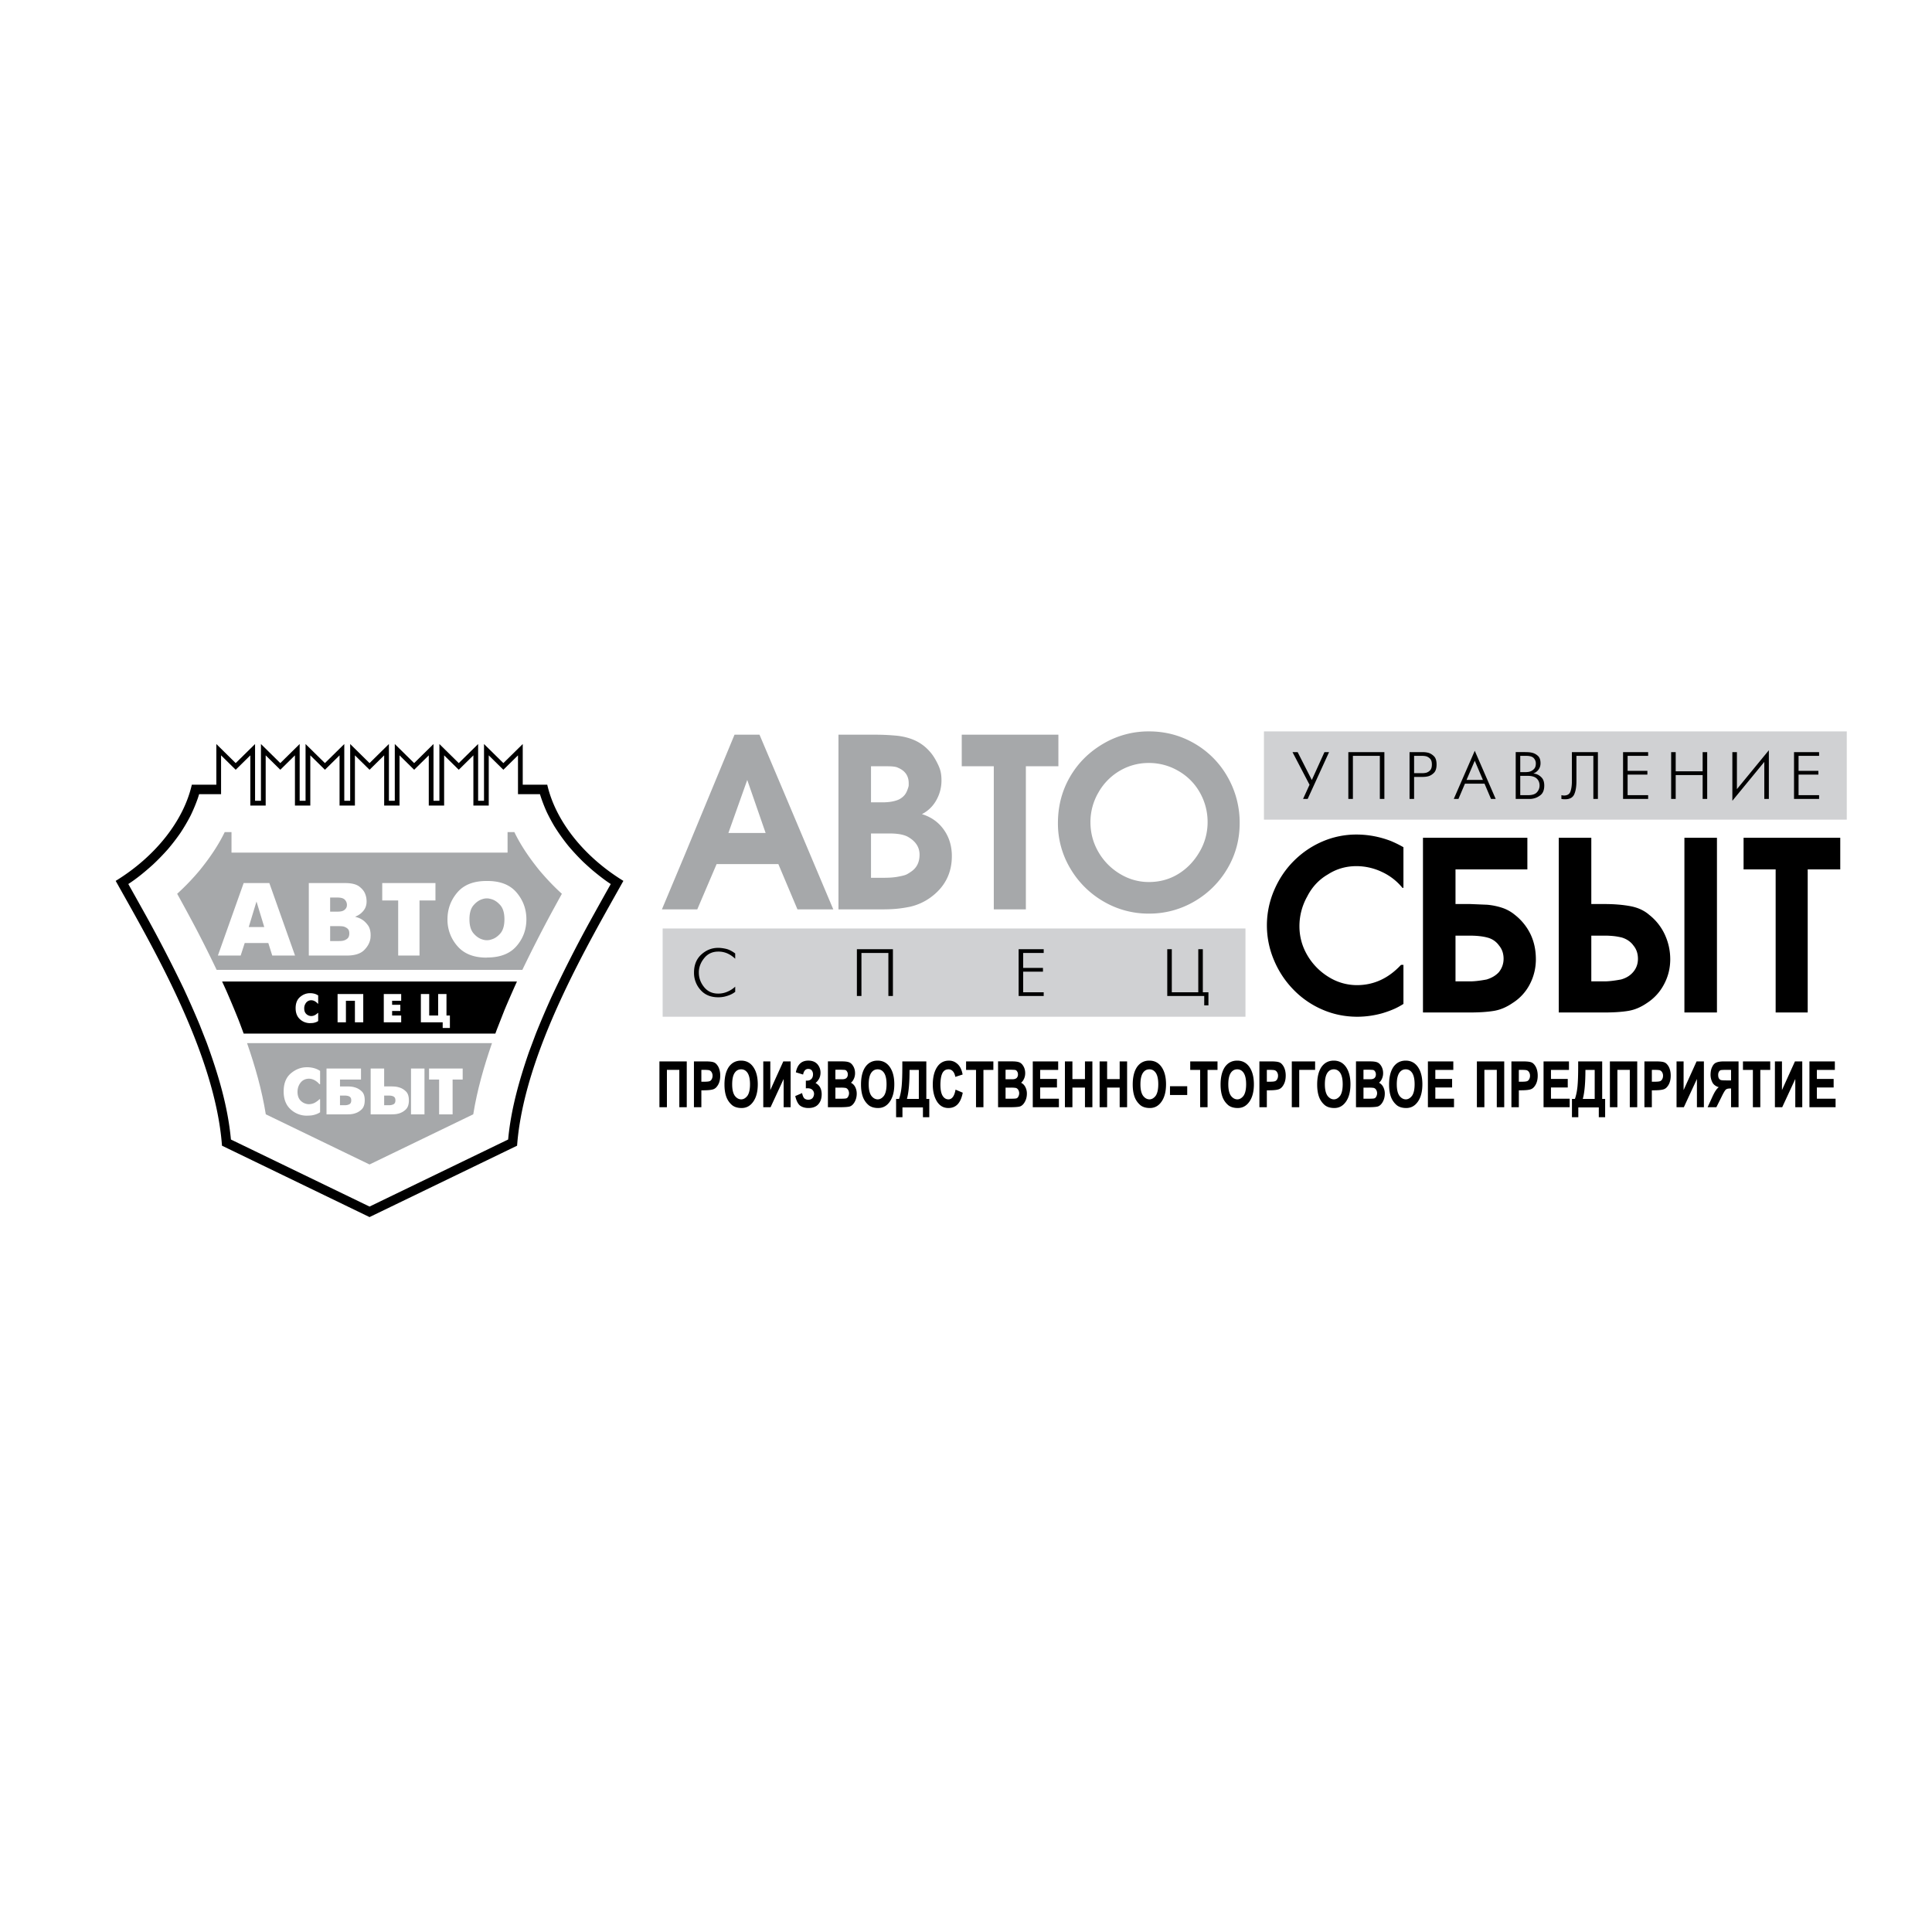 <svg xmlns="http://www.w3.org/2000/svg" width="2500" height="2500" viewBox="0 0 192.756 192.756"><path fill="#fff" d="M0 192.756h192.756V0H0v192.756z"/><path d="M76.387 83.108l-1.834-5.292-1.882 5.292h3.716zm6.75 7.62h-3.575l-1.905-4.516h-6.162l-1.928 4.516h-3.528l2.258-5.386L73.283 73.3h2.493l2.281 5.386 5.08 12.042zM94.966 85.413c0 1.724-.713 3.104-2.14 4.138a5.603 5.603 0 0 1-2.046.918c-.47.094-.909.161-1.317.2-.408.039-.886.059-1.435.059h-4.374V73.3h3.669c.784 0 1.552.04 2.304.118.69.094 1.286.267 1.788.517.502.251.941.589 1.317 1.012.173.188.329.395.47.623.141.227.275.474.4.741.125.266.212.517.259.753.047.235.07.501.07.799 0 .706-.172 1.364-.517 1.977a3.41 3.41 0 0 1-1.434 1.387c.925.282 1.653.8 2.186 1.552.534.752.8 1.63.8 2.634zm-4.304-7.268c0-.737-.36-1.254-1.081-1.552-.173-.094-.518-.141-1.035-.141H86.9v3.598h1.128c.674 0 1.223-.094 1.647-.282a1.88 1.88 0 0 0 .493-.353c.142-.141.259-.333.353-.576.094-.243.141-.408.141-.494v-.2zm1.082 7.126c0-.752-.392-1.348-1.176-1.787-.406-.22-1.019-.329-1.834-.329H86.9v4.421h1.316c.534 0 .988-.035 1.365-.105.376-.07.635-.133.776-.188.141-.055.321-.161.54-.316.565-.379.847-.943.847-1.696zM105.596 76.452h-3.245v14.276h-3.2V76.452h-3.197V73.3h9.642v3.152zM123.682 82.12c0 1.646-.408 3.159-1.223 4.539a9.086 9.086 0 0 1-3.304 3.281 8.853 8.853 0 0 1-4.527 1.211 8.843 8.843 0 0 1-4.528-1.211 9.14 9.14 0 0 1-3.315-3.293 8.716 8.716 0 0 1-1.235-4.527c0-1.678.396-3.207 1.188-4.586s1.894-2.484 3.305-3.317a8.88 8.88 0 0 1 4.587-1.246c1.646 0 3.162.404 4.55 1.211a8.892 8.892 0 0 1 3.293 3.328 9.156 9.156 0 0 1 1.209 4.61zm-3.2-.094a5.91 5.91 0 0 0-.764-2.94 5.672 5.672 0 0 0-2.14-2.164 5.78 5.78 0 0 0-2.951-.8 5.65 5.65 0 0 0-2.905.777 5.82 5.82 0 0 0-2.129 2.164 5.837 5.837 0 0 0-.799 2.963c0 1.066.263 2.054.787 2.963a6.075 6.075 0 0 0 2.141 2.188c.901.549 1.87.823 2.905.823 1.065 0 2.033-.262 2.903-.788.87-.525 1.579-1.254 2.128-2.187a5.8 5.8 0 0 0 .824-2.999z" fill-rule="evenodd" clip-rule="evenodd" fill="#a6a8aa"/><path d="M140.022 96.266v3.895a7.015 7.015 0 0 1-.876.479c-.347.156-.757.309-1.224.449a9.342 9.342 0 0 1-2.492.352c-1.24 0-2.41-.24-3.504-.717a8.91 8.91 0 0 1-2.879-1.988 9.344 9.344 0 0 1-1.94-2.938 8.867 8.867 0 0 1 .011-6.97c.477-1.12 1.133-2.1 1.963-2.93s1.783-1.48 2.855-1.94a8.494 8.494 0 0 1 3.4-.696c1.16 0 2.296.213 3.41.636.452.188.878.399 1.275.628v4.055h-.099a5.742 5.742 0 0 0-2.071-1.599 5.93 5.93 0 0 0-2.516-.567c-1.051 0-2 .277-2.847.823-.894.517-1.584 1.257-2.069 2.21a6.02 6.02 0 0 0-.774 2.963c0 1.033.265 2 .787 2.893a6.192 6.192 0 0 0 2.113 2.161 5.319 5.319 0 0 0 2.837.822c1.677 0 3.143-.674 4.396-2.02h.244v-.001zm43.58-9.526h-3.247v14.276h-3.198V86.74h-3.2v-3.154h9.646v3.154h-.001zm-12.301 14.276h-3.247v-17.43h3.247v17.43zm-7.883-5.36c0-.517-.15-.958-.447-1.317-.266-.373-.653-.643-1.153-.8-.25-.06-.51-.11-.772-.14a8.545 8.545 0 0 0-1.015-.05h-1.266v4.563h1.312c.424 0 .974-.064 1.647-.188.517-.139.93-.396 1.233-.762.307-.366.461-.806.461-1.306zm3.223.043c0 .911-.214 1.756-.634 2.53a4.946 4.946 0 0 1-1.696 1.846c-.593.408-1.206.67-1.833.777s-1.443.164-2.447.164h-4.513v-17.43h3.247v6.61h1.316c.97 0 1.834.073 2.584.213.753.14 1.383.434 1.883.87a5.37 5.37 0 0 1 1.562 1.987c.354.776.53 1.59.53 2.436v-.003h.001zm-16.628-.043c0-.517-.15-.958-.45-1.317a2.018 2.018 0 0 0-1.137-.79c-.48-.133-1.08-.2-1.8-.2h-1.41v4.563h1.457c.436 0 .986-.064 1.646-.188.514-.156.924-.402 1.221-.729.313-.39.473-.839.473-1.339zm3.222.043c0 .893-.204 1.733-.609 2.506a4.83 4.83 0 0 1-1.721 1.869c-.593.408-1.207.67-1.832.777-.627.107-1.447.164-2.447.164h-4.656v-17.43h10.416v3.154h-7.17v3.456h1.457l1.693.07a6.74 6.74 0 0 1 1.504.306c.469.157.896.394 1.272.707a5.482 5.482 0 0 1 1.563 1.94c.353.743.529 1.573.529 2.483v-.002h.001z" fill-rule="evenodd" clip-rule="evenodd"/><path fill="#d0d1d3" d="M126.103 81.776h58.149v-8.804h-58.149v8.804zM66.112 101.439h58.149v-8.804H66.112v8.804z"/><path fill-rule="evenodd" clip-rule="evenodd" d="M130.653 78.294l-1.701-3.255h.514l1.414 2.781 1.261-2.781h.46l-2.134 4.669h-.46l.646-1.414zM134.524 75.039h3.596v4.669h-.453v-4.296h-2.688v4.296h-.455v-4.669zM140.631 75.039h1.294c.08 0 .169.004.267.013.099.009.2.027.308.053.204.058.393.173.566.344.174.171.261.446.261.824s-.087.653-.258.827c-.171.173-.36.289-.569.347a1.966 1.966 0 0 1-.308.053 3.05 3.05 0 0 1-.267.013h-.84v2.195h-.454v-4.669zm.454 2.101h.82a1.842 1.842 0 0 0 .4-.047.854.854 0 0 0 .381-.243c.115-.123.173-.315.173-.577 0-.263-.059-.454-.177-.574a.878.878 0 0 0-.383-.24 1.471 1.471 0 0 0-.21-.037 2.179 2.179 0 0 0-.184-.01h-.82v1.728zM147.137 74.905l2.088 4.803h-.467l-.647-1.521h-1.953l-.647 1.521h-.467l2.093-4.803zm.814 2.908l-.814-1.914-.82 1.914h1.634zM152.183 75.039h.027c.071 0 .169.003.294.011.124.006.256.027.393.062.201.053.384.157.551.31.168.154.25.395.25.724 0 .244-.065.456-.196.634a1.12 1.12 0 0 1-.505.386v.014c.032 0 .064.003.098.01s.065.012.097.016c.223.054.425.174.607.361.182.186.272.456.272.807 0 .44-.125.76-.38.96-.253.2-.533.32-.84.36-.045.009-.091.014-.14.014h-1.488v-4.669h.96zm.267 4.295c.422 0 .718-.095.887-.286a.993.993 0 0 0 .266-.634v-.024-.016c0-.289-.095-.523-.286-.701-.191-.177-.486-.266-.887-.266h-.754v1.927h.774zm-.181-2.301c.023 0 .08-.004.174-.013s.193-.036.301-.08a.943.943 0 0 0 .337-.257c.1-.118.149-.29.149-.517a.764.764 0 0 0-.204-.524c-.135-.153-.385-.23-.75-.23h-.6v1.622h.593v-.001zM159.423 75.039v4.669h-.454v-4.296h-1.688v2.516c0 .551-.072.992-.22 1.321-.146.329-.451.493-.913.493l-.131-.003a1.435 1.435 0 0 1-.236-.03v-.374a.237.237 0 0 1 .06.014l.033.003a.266.266 0 0 0 .039.003.544.544 0 0 0 .121.014c.343 0 .56-.136.653-.407.093-.271.141-.609.141-1.014V75.04h2.595v-.001zM161.933 75.039h2.502v.373h-2.048v1.494h1.973v.374h-1.973v2.054h2.048v.374h-2.502v-4.669zM166.731 75.039h.454v1.914h2.689v-1.914h.453v4.669h-.453v-2.381h-2.689v2.381h-.454v-4.669zM173.292 75.039v3.695l3.187-3.882v4.856h-.454v-3.695l-3.187 3.882v-4.856h.454zM178.99 75.039h2.501v.373h-2.048v1.494h1.976v.374h-1.976v2.054h2.048v.374h-2.501v-4.669zM73.351 98.957c-.036.027-.088.062-.157.109a1.93 1.93 0 0 1-.257.145c-.146.07-.328.137-.543.195a2.743 2.743 0 0 1-.744.092c-.747 0-1.335-.246-1.764-.738a2.533 2.533 0 0 1-.644-1.725c0-.76.243-1.361.73-1.803.487-.443 1.046-.664 1.678-.664.24 0 .504.033.79.1.287.067.591.22.911.46v.527a2.698 2.698 0 0 0-.747-.517 2.194 2.194 0 0 0-.94-.197c-.573 0-1.034.207-1.38.621-.347.413-.534.868-.561 1.362v.112c0 .529.175 1.012.524 1.445.349.434.818.65 1.411.65.32 0 .627-.064.92-.191.294-.125.552-.293.774-.502v.519h-.001zM85.492 94.701h3.595v4.67h-.453v-4.296h-2.688v4.296h-.454v-4.67zM101.629 94.701h2.501v.374h-2.048v1.493h1.975v.375h-1.975v2.055h2.048v.373h-2.501v-4.67zM116.458 94.701h.453v4.297h2.642v-4.297h.454v4.297h.559v1.307h-.42v-.934h-3.688v-4.67zM68.518 110.469h-.743v-3.731h-1.237v3.731h-.747v-4.574h2.727v4.574zM71.858 107.314c0 .348-.065.643-.197.887-.132.242-.288.398-.466.465-.16.066-.432.102-.817.111l-.403.006v1.686h-.741v-4.574h1.111c.415 0 .702.029.861.09.169.057.319.203.455.439.132.252.197.549.197.89zm-.767.012a.648.648 0 0 0-.101-.365.44.44 0 0 0-.231-.184c-.068-.02-.234-.033-.497-.039l-.287.006v1.178h.333c.201 0 .352-.014.451-.041.091-.018.169-.08.238-.186a.708.708 0 0 0 .094-.369zM75.603 108.184c0 .717-.146 1.289-.442 1.717-.296.432-.685.646-1.168.646-.387 0-.701-.092-.938-.275a1.956 1.956 0 0 1-.576-.805c-.132-.346-.198-.768-.198-1.266 0-.738.143-1.32.427-1.744.3-.426.709-.639 1.228-.639.521 0 .929.215 1.225.645.295.428.442 1 .442 1.721zm-.774-.014c0-.488-.079-.859-.235-1.111-.163-.248-.38-.373-.651-.373-.277 0-.496.125-.658.373-.158.252-.236.627-.236 1.125 0 .504.085.881.255 1.131.177.238.39.363.639.369.238 0 .447-.121.631-.363.17-.251.255-.633.255-1.151zM78.881 110.469h-.696v-2.819l-1.305 2.819h-.728v-4.574h.703v2.863l1.296-2.863h.73v4.574zM81.979 109.178c0 .41-.111.74-.332.99-.219.252-.549.379-.991.379-.335 0-.614-.082-.837-.242-.204-.162-.364-.477-.478-.949l.683-.299c.06.275.139.455.241.543a.588.588 0 0 0 .378.117c.194 0 .341-.061.441-.182a.705.705 0 0 0 .134-.391.539.539 0 0 0-.16-.4c-.097-.105-.252-.16-.467-.168l-.191.008v-.768h.116c.19 0 .339-.059.447-.18.101-.107.152-.26.152-.459a.635.635 0 0 0-.121-.377c-.082-.104-.202-.154-.358-.154-.266 0-.437.189-.511.562l-.722-.223c.153-.779.566-1.168 1.24-1.168.393 0 .695.119.908.355.207.242.312.525.312.852 0 .215-.047.416-.141.6a1.55 1.55 0 0 1-.357.43c.194.102.341.238.442.408.115.204.172.444.172.716zM85.476 109.113c0 .318-.075.604-.225.859-.137.23-.299.371-.485.426-.179.047-.511.07-.996.07h-1.169v-4.574h1.372c.327 0 .566.027.716.084.164.053.307.178.428.375.128.211.192.449.192.717 0 .221-.047.424-.141.607a1.029 1.029 0 0 1-.268.35.94.94 0 0 1 .402.385c.116.209.174.443.174.701zm-.89-1.916a.503.503 0 0 0-.089-.307.289.289 0 0 0-.204-.143 7.468 7.468 0 0 0-.602-.023l-.344.006v.947h.689c.182 0 .32-.041.414-.123a.476.476 0 0 0 .136-.357zm.122 1.885a.647.647 0 0 0-.096-.352.405.405 0 0 0-.231-.186 2.915 2.915 0 0 0-.529-.031h-.504v1.105h.586c.253 0 .416-.012.487-.031a.296.296 0 0 0 .191-.166.665.665 0 0 0 .096-.339zM89.225 108.184c0 .717-.147 1.289-.442 1.717-.296.432-.685.646-1.168.646-.388 0-.701-.092-.938-.275a1.956 1.956 0 0 1-.576-.805c-.132-.346-.198-.768-.198-1.266 0-.738.142-1.32.427-1.744.3-.426.709-.639 1.228-.639.52 0 .929.215 1.225.645.295.428.442 1 .442 1.721zm-.774-.014c0-.488-.079-.859-.235-1.111-.163-.248-.38-.373-.651-.373-.277 0-.496.125-.658.373-.158.252-.237.627-.237 1.125 0 .504.086.881.256 1.131.177.238.39.363.639.369.237 0 .447-.121.63-.363.171-.251.256-.633.256-1.151zM92.715 111.467h-.634v-.979h-2.043v.979h-.634v-1.828h.294c.129-.361.216-.795.263-1.303.043-.477.064-1.115.064-1.918v-.523h2.395v3.744h.295v1.828zm-1.043-1.828v-2.895h-.925c0 1.297-.087 2.262-.262 2.895h1.187zM96.054 109.018c-.1.516-.269.9-.506 1.152-.236.25-.545.377-.924.377-.496 0-.882-.225-1.156-.672-.269-.447-.403-1-.403-1.662 0-.719.14-1.297.415-1.73.282-.443.684-.664 1.202-.664.321 0 .602.109.844.332.254.221.426.572.516 1.053l-.728.236c-.048-.25-.131-.436-.248-.561a.56.56 0 0 0-.435-.193c-.27 0-.47.123-.601.367-.13.246-.198.629-.205 1.148 0 .514.075.891.223 1.131.144.229.333.346.57.352.364 0 .602-.324.716-.971l.72.305zM99.108 106.744h-.99v3.725h-.741v-3.725h-.991v-.849h2.722v.849zM102.452 109.113c0 .318-.074.604-.226.859-.137.23-.299.371-.484.426-.18.047-.511.07-.996.07h-1.169v-4.574h1.373c.325 0 .564.027.715.084.164.053.307.178.428.375.128.211.191.449.191.717 0 .221-.046.424-.141.607a1.004 1.004 0 0 1-.268.35.935.935 0 0 1 .402.385 1.4 1.4 0 0 1 .175.701zm-.89-1.916a.503.503 0 0 0-.088-.307.293.293 0 0 0-.205-.143 7.432 7.432 0 0 0-.601-.023l-.343.006v.947h.688c.184 0 .32-.041.415-.123a.483.483 0 0 0 .134-.357zm.122 1.885a.656.656 0 0 0-.095-.352.407.407 0 0 0-.232-.186 2.907 2.907 0 0 0-.529-.031h-.502v1.105h.585c.254 0 .417-.012.486-.031a.298.298 0 0 0 .192-.166.674.674 0 0 0 .095-.339zM105.646 110.469h-2.606v-4.574h2.535v.849h-1.795v.902h1.674v.85h-1.674v1.123h1.866v.85zM108.987 110.469h-.74v-1.961h-1.252v1.961h-.748v-4.574h.748v1.763h1.252v-1.763h.74v4.574zM112.451 110.469h-.741v-1.961h-1.252v1.961h-.748v-4.574h.748v1.763h1.252v-1.763h.741v4.574zM116.335 108.184c0 .717-.147 1.289-.442 1.717-.296.432-.686.646-1.168.646-.388 0-.701-.092-.938-.275a1.958 1.958 0 0 1-.577-.805c-.132-.346-.198-.768-.198-1.266 0-.738.143-1.32.427-1.744.301-.426.71-.639 1.229-.639.521 0 .93.215 1.226.645.294.428.441 1 .441 1.721zm-.774-.014c0-.488-.079-.859-.235-1.111-.164-.248-.381-.373-.65-.373-.277 0-.497.125-.658.373-.158.252-.237.627-.237 1.125 0 .504.085.881.257 1.131.176.238.389.363.639.369.237 0 .447-.121.63-.363.168-.251.254-.633.254-1.151z"/><path d="M116.73 109.248h1.719v-.875h-1.719v.875z"/><path fill-rule="evenodd" clip-rule="evenodd" d="M121.471 106.744h-.992v3.725h-.741v-3.725h-.989v-.849h2.722v.849zM125.101 108.184c0 .717-.146 1.289-.441 1.717-.297.432-.687.646-1.169.646-.388 0-.7-.092-.938-.275a1.956 1.956 0 0 1-.576-.805c-.132-.346-.199-.768-.199-1.266 0-.738.144-1.32.429-1.744.3-.426.709-.639 1.227-.639.521 0 .93.215 1.227.645.293.428.44 1 .44 1.721zm-.774-.014c0-.488-.079-.859-.236-1.111-.163-.248-.38-.373-.65-.373-.276 0-.496.125-.657.373-.158.252-.237.627-.237 1.125 0 .504.086.881.256 1.131.177.238.391.363.639.369.237 0 .447-.121.63-.363.17-.251.255-.633.255-1.151zM128.276 107.314c0 .348-.066.643-.199.887-.131.242-.286.398-.466.465-.159.066-.431.102-.816.111l-.402.006v1.686h-.742v-4.574h1.111c.415 0 .702.029.862.09.168.057.318.203.453.439.133.252.199.549.199.89zm-.767.012a.641.641 0 0 0-.102-.365.44.44 0 0 0-.231-.184c-.068-.02-.233-.033-.497-.039l-.286.006v1.178h.332c.201 0 .353-.014.451-.041.091-.018.17-.08.238-.186a.699.699 0 0 0 .095-.369zM131.209 106.738h-1.584v3.731h-.742v-4.574h2.326v.843zM134.735 108.184c0 .717-.146 1.289-.441 1.717-.296.432-.687.646-1.168.646-.389 0-.701-.092-.938-.275a1.956 1.956 0 0 1-.576-.805c-.132-.346-.197-.768-.197-1.266 0-.738.142-1.32.427-1.744.3-.426.709-.639 1.227-.639.521 0 .931.215 1.227.645.293.428.439 1 .439 1.721zm-.773-.014c0-.488-.079-.859-.235-1.111-.163-.248-.381-.373-.651-.373-.276 0-.496.125-.657.373-.158.252-.237.627-.237 1.125 0 .504.086.881.256 1.131.177.238.391.363.639.369.237 0 .447-.121.631-.363.169-.251.254-.633.254-1.151zM138.161 109.113c0 .318-.074.604-.225.859-.137.23-.299.371-.486.426-.179.047-.51.07-.994.07h-1.169v-4.574h1.372c.326 0 .565.027.716.084.164.053.306.178.428.375.128.211.192.449.192.717 0 .221-.048.424-.142.607a1.017 1.017 0 0 1-.268.35.939.939 0 0 1 .401.385 1.4 1.4 0 0 1 .175.701zm-.89-1.916a.496.496 0 0 0-.088-.307.289.289 0 0 0-.204-.143 7.432 7.432 0 0 0-.601-.023l-.344.006v.947h.688c.183 0 .319-.041.414-.123a.476.476 0 0 0 .135-.357zm.123 1.885a.647.647 0 0 0-.096-.352.405.405 0 0 0-.231-.186 2.91 2.91 0 0 0-.528-.031h-.504v1.105h.586c.253 0 .416-.012.485-.031a.298.298 0 0 0 .192-.166.685.685 0 0 0 .096-.339zM141.911 108.184c0 .717-.147 1.289-.442 1.717-.296.432-.686.646-1.168.646-.388 0-.701-.092-.938-.275a1.965 1.965 0 0 1-.576-.805c-.131-.346-.197-.768-.197-1.266 0-.738.142-1.32.427-1.744.3-.426.709-.639 1.228-.639.521 0 .93.215 1.226.645.293.428.44 1 .44 1.721zm-.774-.014c0-.488-.079-.859-.235-1.111-.163-.248-.381-.373-.65-.373-.277 0-.496.125-.658.373-.158.252-.237.627-.237 1.125 0 .504.086.881.257 1.131.177.238.39.363.639.369.236 0 .447-.121.63-.363.169-.251.254-.633.254-1.151zM145.067 110.469h-2.605v-4.574h2.535v.849h-1.794v.902h1.674v.85h-1.674v1.123h1.864v.85zM150.077 110.469h-.742v-3.731h-1.238v3.731h-.748v-4.574h2.728v4.574zM153.418 107.314c0 .348-.066.643-.198.887-.132.242-.287.398-.466.465-.16.066-.433.102-.817.111l-.402.006v1.686h-.741v-4.574h1.11c.415 0 .702.029.861.09.169.057.32.203.455.439.132.252.198.549.198.89zm-.769.012a.64.64 0 0 0-.101-.365.444.444 0 0 0-.231-.184c-.067-.02-.233-.033-.497-.039l-.286.006v1.178h.333c.2 0 .352-.014.45-.041.092-.018.17-.08.238-.186a.698.698 0 0 0 .094-.369zM156.607 110.469h-2.606v-4.574h2.535v.849h-1.795v.902h1.674v.85h-1.674v1.123h1.866v.85zM160.146 111.467h-.633v-.979h-2.044v.979h-.634v-1.828h.294c.129-.361.216-.795.263-1.303.043-.477.064-1.115.064-1.918v-.523h2.395v3.744h.295v1.828zm-1.042-1.828v-2.895h-.926c0 1.297-.087 2.262-.262 2.895h1.188zM163.347 110.469h-.742v-3.731h-1.237v3.731h-.748v-4.574h2.727v4.574zM166.688 107.314c0 .348-.066.643-.197.887-.133.242-.288.398-.468.465-.159.066-.431.102-.816.111l-.402.006v1.686h-.741v-4.574h1.11c.416 0 .702.029.862.09.168.057.318.203.455.439.131.252.197.549.197.89zm-.767.012a.641.641 0 0 0-.102-.365.439.439 0 0 0-.23-.184c-.068-.02-.235-.033-.498-.039l-.286.006v1.178h.332c.201 0 .353-.014.452-.041.09-.018.169-.08.237-.186a.699.699 0 0 0 .095-.369zM169.998 110.469h-.696v-2.819l-1.305 2.819h-.728v-4.574h.704v2.863l1.296-2.863h.729v4.574zM173.456 110.469h-.748v-1.871h-.095c-.203 0-.349.039-.437.121-.098.098-.242.346-.434.748l-.5 1.002h-.875l.435-.951c.162-.357.292-.602.39-.73a1.26 1.26 0 0 1 .288-.318c-.278-.084-.481-.227-.606-.426a1.657 1.657 0 0 1-.211-.846c.006-.307.059-.555.159-.746.103-.23.242-.377.421-.441.169-.076.421-.115.756-.115h1.457v4.573zm-.748-2.676v-1.049l-.492-.006a6.552 6.552 0 0 0-.518.023.344.344 0 0 0-.198.162.625.625 0 0 0-.077.332c0 .148.026.262.077.34a.357.357 0 0 0 .204.164c.091.021.271.033.543.033h.461v.001zM176.616 106.744h-.99v3.725h-.741v-3.725h-.99v-.849h2.721v.849zM179.812 110.469h-.696v-2.819l-1.305 2.819h-.728v-4.574h.704v2.863l1.296-2.863h.729v4.574zM183.136 110.469h-2.608v-4.574h2.535v.849h-1.793v.902h1.673v.85h-1.673v1.123h1.866v.85z"/><path d="M59.426 82.629a17.95 17.95 0 0 0 3.628 3.112l2.179 1.37-2.47 4.408c-2.928 5.245-5.689 10.534-7.54 16.268a39.17 39.17 0 0 0-1.189 5.08l-.3 2.928-16.866 8.158-16.865-8.158-.3-2.93c-.329-2.045-.833-3.977-1.469-5.945-1.017-2.955-2.25-5.773-3.623-8.578-1.91-3.814-4.025-7.511-6.107-11.231l2.502-1.582c2.654-1.831 4.968-4.311 5.851-7.479l.498-2.032h1.958v-7.215l4.204 4.143 1-.986h2.45l1 .986 1.001-.986h2.45l1 .986 1.001-.986h2.45l1 .986 1.001-.986h2.45l1 .986 1.001-.986h2.45l1 .986 1.001-.986h2.45l1 .986 4.204-4.142v7.214h1.957l.572 2.297c.511 1.637 1.368 3.013 2.471 4.314z" fill-rule="evenodd" clip-rule="evenodd" fill="#fff"/><path d="M52.153 78.291H54.6c.812 3.571 3.602 7.143 7.595 9.595-3.442 6.168-9.918 17.094-10.605 26.42l-14.722 7.123-14.72-7.123c-.688-9.326-7.164-20.252-10.606-26.42 3.993-2.452 6.783-6.024 7.596-9.595h2.446v-4.059l1.931 1.903 1.933-1.903v5.664h.587v-5.664l1.931 1.903 1.932-1.903v5.664h.588v-5.664l1.932 1.903 1.932-1.903v5.664h.588v-5.664l1.931 1.903 1.932-1.903v5.664h.588v-5.664l1.931 1.903 1.932-1.903v5.664h.587v-5.664l1.932 1.903 1.932-1.903v5.664h.587v-5.664l1.932 1.903 1.932-1.903v4.059h-.001zm-32.287.945l-.111.355a16.431 16.431 0 0 1-.741 1.784 18.794 18.794 0 0 1-1.011 1.723c-.397.572-.812 1.11-1.262 1.64a23.238 23.238 0 0 1-1.493 1.534c-.767.689-1.58 1.368-2.447 1.928a651.54 651.54 0 0 1 1.766 3.159 142.212 142.212 0 0 1 3.762 7.28c.55 1.186 1.076 2.373 1.58 3.578l.721 1.832c1.137 3.117 2.104 6.322 2.409 9.641l13.829 6.689 13.829-6.689c.277-2.994 1.098-5.885 2.073-8.717l.69-1.842A95.666 95.666 0 0 1 55 99.52a130.716 130.716 0 0 1 3.764-7.422 491.35 491.35 0 0 1 2.172-3.897c-.624-.402-1.216-.876-1.789-1.349a29.948 29.948 0 0 1-.974-.876 23.156 23.156 0 0 1-1.448-1.557 19.778 19.778 0 0 1-1.427-2 19.434 19.434 0 0 1-.746-1.395 15.868 15.868 0 0 1-.681-1.787H51.68v-3.875L50.221 76.8l-1.459-1.438v5.007H47.23v-5.007L45.77 76.8l-1.459-1.438v5.007h-1.532v-5.007L41.32 76.8l-1.459-1.438v5.007h-1.532v-5.007l-1.46 1.438-1.459-1.438v5.007h-1.532v-5.007l-1.46 1.438-1.459-1.438v5.007h-1.532v-5.007l-1.46 1.438-1.459-1.438v5.007h-1.532v-5.007l-1.46 1.438-1.459-1.438v3.875h-2.191v-.001z" fill="none" stroke="#fff" stroke-width="3.046" stroke-miterlimit="2.613"/><path d="M52.153 78.291H54.6c.812 3.571 3.602 7.143 7.595 9.595-3.442 6.168-9.918 17.094-10.605 26.42l-14.722 7.123-14.72-7.123c-.688-9.326-7.164-20.252-10.606-26.42 3.993-2.452 6.783-6.024 7.596-9.595h2.446v-4.059l1.931 1.903 1.933-1.903v5.664h.587v-5.664l1.931 1.903 1.932-1.903v5.664h.588v-5.664l1.932 1.903 1.932-1.903v5.664h.588v-5.664l1.931 1.903 1.932-1.903v5.664h.588v-5.664l1.931 1.903 1.932-1.903v5.664h.587v-5.664l1.932 1.903 1.932-1.903v5.664h.587v-5.664l1.932 1.903 1.932-1.903v4.059h-.001zm-32.287.945l-.111.355a16.431 16.431 0 0 1-.741 1.784 18.794 18.794 0 0 1-1.011 1.723c-.397.572-.812 1.11-1.262 1.64a23.238 23.238 0 0 1-1.493 1.534c-.767.689-1.58 1.368-2.447 1.928a651.54 651.54 0 0 1 1.766 3.159 142.212 142.212 0 0 1 3.762 7.28c.55 1.186 1.076 2.373 1.58 3.578l.721 1.832c1.137 3.117 2.104 6.322 2.409 9.641l13.829 6.689 13.829-6.689c.277-2.994 1.098-5.885 2.073-8.717l.69-1.842A95.666 95.666 0 0 1 55 99.52a130.716 130.716 0 0 1 3.764-7.422 491.35 491.35 0 0 1 2.172-3.897c-.624-.402-1.216-.876-1.789-1.349a29.948 29.948 0 0 1-.974-.876 23.156 23.156 0 0 1-1.448-1.557 19.778 19.778 0 0 1-1.427-2 19.434 19.434 0 0 1-.746-1.395 15.868 15.868 0 0 1-.681-1.787H51.68v-3.875L50.221 76.8l-1.459-1.438v5.007H47.23v-5.007L45.77 76.8l-1.459-1.438v5.007h-1.532v-5.007L41.32 76.8l-1.459-1.438v5.007h-1.532v-5.007l-1.46 1.438-1.459-1.438v5.007h-1.532v-5.007l-1.46 1.438-1.459-1.438v5.007h-1.532v-5.007l-1.46 1.438-1.459-1.438v5.007h-1.532v-5.007l-1.46 1.438-1.459-1.438v3.875h-2.191v-.001z" fill-rule="evenodd" clip-rule="evenodd"/><path d="M24.649 104.074c.805 2.314 1.479 4.676 1.869 7.1l10.349 5.006 10.35-5.006c.39-2.426 1.069-4.783 1.869-7.1H24.649z" fill-rule="evenodd" clip-rule="evenodd" fill="#a6a8aa"/><path d="M22.159 97.924h29.418c-.429.947-.845 1.896-1.247 2.855l-.763 1.945-.145.396H24.31a78.713 78.713 0 0 0-.515-1.375c-.386-.963-.786-1.914-1.2-2.867-.144-.317-.289-.638-.436-.954z" fill-rule="evenodd" clip-rule="evenodd"/><path d="M52.114 96.766H21.616a128.938 128.938 0 0 0-2.044-4.093 210.714 210.714 0 0 0-1.895-3.5 23.791 23.791 0 0 0 2.247-2.343c.955-1.18 1.835-2.441 2.496-3.813h.677v2.049H50.64v-2.049h.677c.661 1.372 1.541 2.633 2.496 3.813.702.83 1.438 1.616 2.246 2.343-.347.627-.69 1.256-1.034 1.886a139.698 139.698 0 0 0-2.911 5.707z" fill-rule="evenodd" clip-rule="evenodd" fill="#a6a8aa"/><path d="M24.31 88.103h2.562l2.563 7.232h-2.273l-.393-1.251h-2.354l-.403 1.251h-2.273l2.571-7.232zm.506 4.39h1.549l-.775-2.551-.774 2.551zM34.415 88.103c.655 0 1.133.117 1.436.351.303.234.503.492.6.775.048.13.081.256.098.377.017.12.026.232.026.336 0 .372-.112.688-.336.95a1.868 1.868 0 0 1-.79.558v.02c.082.021.182.052.299.094.117.041.238.099.362.175.213.131.411.32.594.568.182.248.274.586.274 1.013 0 .041-.002.081-.006.119a1.494 1.494 0 0 0-.005.119c-.048.439-.255.847-.62 1.219s-.943.558-1.735.558H30.81v-7.232h3.605zm-.651 5.785c.056 0 .128-.002.217-.004.09-.003.179-.017.27-.036a.95.95 0 0 0 .413-.212c.124-.107.186-.277.186-.511 0-.228-.064-.391-.191-.491s-.263-.167-.408-.202a2.087 2.087 0 0 0-.243-.025 4.074 4.074 0 0 0-.201-.006h-.868v1.488h.825v-.001zm-.082-2.934c.296 0 .509-.046.64-.14a.663.663 0 0 0 .259-.315.538.538 0 0 0 .024-.118.728.728 0 0 0-.196-.61c-.134-.148-.377-.222-.728-.222h-.744v1.405h.745zM39.727 89.838h-1.591v-1.735h5.31v1.735h-1.591v5.497h-2.128v-5.497zM48.53 95.541c-1.268 0-2.232-.382-2.893-1.147a3.963 3.963 0 0 1-.992-2.675c0-1.013.326-1.903.976-2.671.651-.768 1.621-1.152 2.909-1.152h.103c1.288 0 2.257.384 2.908 1.152.65.768.977 1.658.977 2.671 0 1.019-.326 1.907-.977 2.665s-1.62 1.14-2.908 1.147l-.103.01zm.041-1.736c.069 0 .141-.005.217-.015.076-.01.15-.029.227-.057.331-.089.632-.291.904-.604.271-.314.408-.784.408-1.41 0-.627-.137-1.097-.413-1.411-.275-.313-.575-.515-.899-.604a2.827 2.827 0 0 0-.222-.052 1.106 1.106 0 0 0-.211-.02 1.413 1.413 0 0 0-.475.082c-.316.097-.607.302-.873.615-.265.313-.397.776-.397 1.39 0 .612.133 1.076.397 1.389.266.313.557.518.873.615a1.428 1.428 0 0 0 .464.082zM31.746 101.869a1.298 1.298 0 0 1-.169.094 1.633 1.633 0 0 1-.17.059.996.996 0 0 1-.216.043c-.071.006-.141.01-.208.01l-.042.004a1.469 1.469 0 0 1-1.021-.395c-.283-.262-.425-.627-.425-1.1 0-.492.149-.865.445-1.115.296-.252.625-.379.989-.379h.041c.048 0 .098.004.149.008.051.006.104.014.158.025a1.245 1.245 0 0 1 .468.193v.82h-.04a1.225 1.225 0 0 0-.129-.129.98.98 0 0 0-.221-.143.727.727 0 0 0-.3-.068.638.638 0 0 0-.517.248.894.894 0 0 0-.186.564c0 .242.069.428.208.559a.717.717 0 0 0 .495.203.786.786 0 0 0 .377-.1c.109-.062.2-.131.273-.207h.04v.806h.001zM33.681 99.172h2.561v2.826h-.832V99.85h-.897v2.148h-.832v-2.826zM38.29 99.172h1.737v.678h-.905v.396h.819v.621h-.819v.453h.905v.678H38.29v-2.826zM41.99 99.172h.832v2.148h.892v-2.148h.832v2.148h.34v1.244h-.719v-.566H41.99v-2.826zM31.937 110.971a1.696 1.696 0 0 1-.275.15 2.308 2.308 0 0 1-.623.168c-.116.01-.228.016-.336.016l-.066.006a2.37 2.37 0 0 1-1.651-.639c-.457-.424-.686-1.016-.686-1.777 0-.797.239-1.398.718-1.805.479-.406 1.012-.611 1.6-.611h.065a2.545 2.545 0 0 1 .885.17c.128.053.251.119.369.197v1.324h-.066c-.026-.029-.056-.062-.091-.098s-.074-.07-.118-.111a1.75 1.75 0 0 0-.356-.229 1.198 1.198 0 0 0-.486-.111c-.357.01-.635.143-.836.402-.2.258-.3.562-.3.91 0 .393.112.693.336.904.225.211.491.32.8.33.231-.01.434-.062.611-.162.176-.102.323-.211.44-.334h.066v1.3zM32.576 106.609h3.441v1.098h-2.096v.686h.673c.091 0 .211.004.359.012.148.01.302.037.463.086.244.07.467.199.669.389.204.189.304.484.304.885 0 .414-.101.717-.304.914a1.598 1.598 0 0 1-.662.398 1.895 1.895 0 0 1-.47.092 7.286 7.286 0 0 1-.359.012h-2.018v-4.572zm1.828 3.657a.912.912 0 0 0 .464-.102c.117-.066.176-.193.176-.381 0-.184-.059-.309-.173-.375-.115-.068-.271-.102-.467-.102h-.483v.959h.483v.001zM36.982 106.609h1.345v1.783H39c.092 0 .212.004.358.012.148.01.303.037.464.086.244.07.467.199.669.393.203.189.304.492.304.9s-.102.709-.304.904a1.623 1.623 0 0 1-.662.395 2.073 2.073 0 0 1-.472.086 7.215 7.215 0 0 1-.358.012h-2.018v-4.571h.001zm1.829 3.657a.912.912 0 0 0 .464-.102c.117-.066.176-.193.176-.381 0-.184-.058-.309-.173-.375-.115-.068-.271-.102-.467-.102h-.483v.959h.483v.001zm2.194-3.657h1.345v4.57h-1.345v-4.57zM43.812 107.707h-1.005v-1.098h3.355v1.098h-1.005v3.473h-1.345v-3.473z" fill-rule="evenodd" clip-rule="evenodd" fill="#fff"/></svg>
